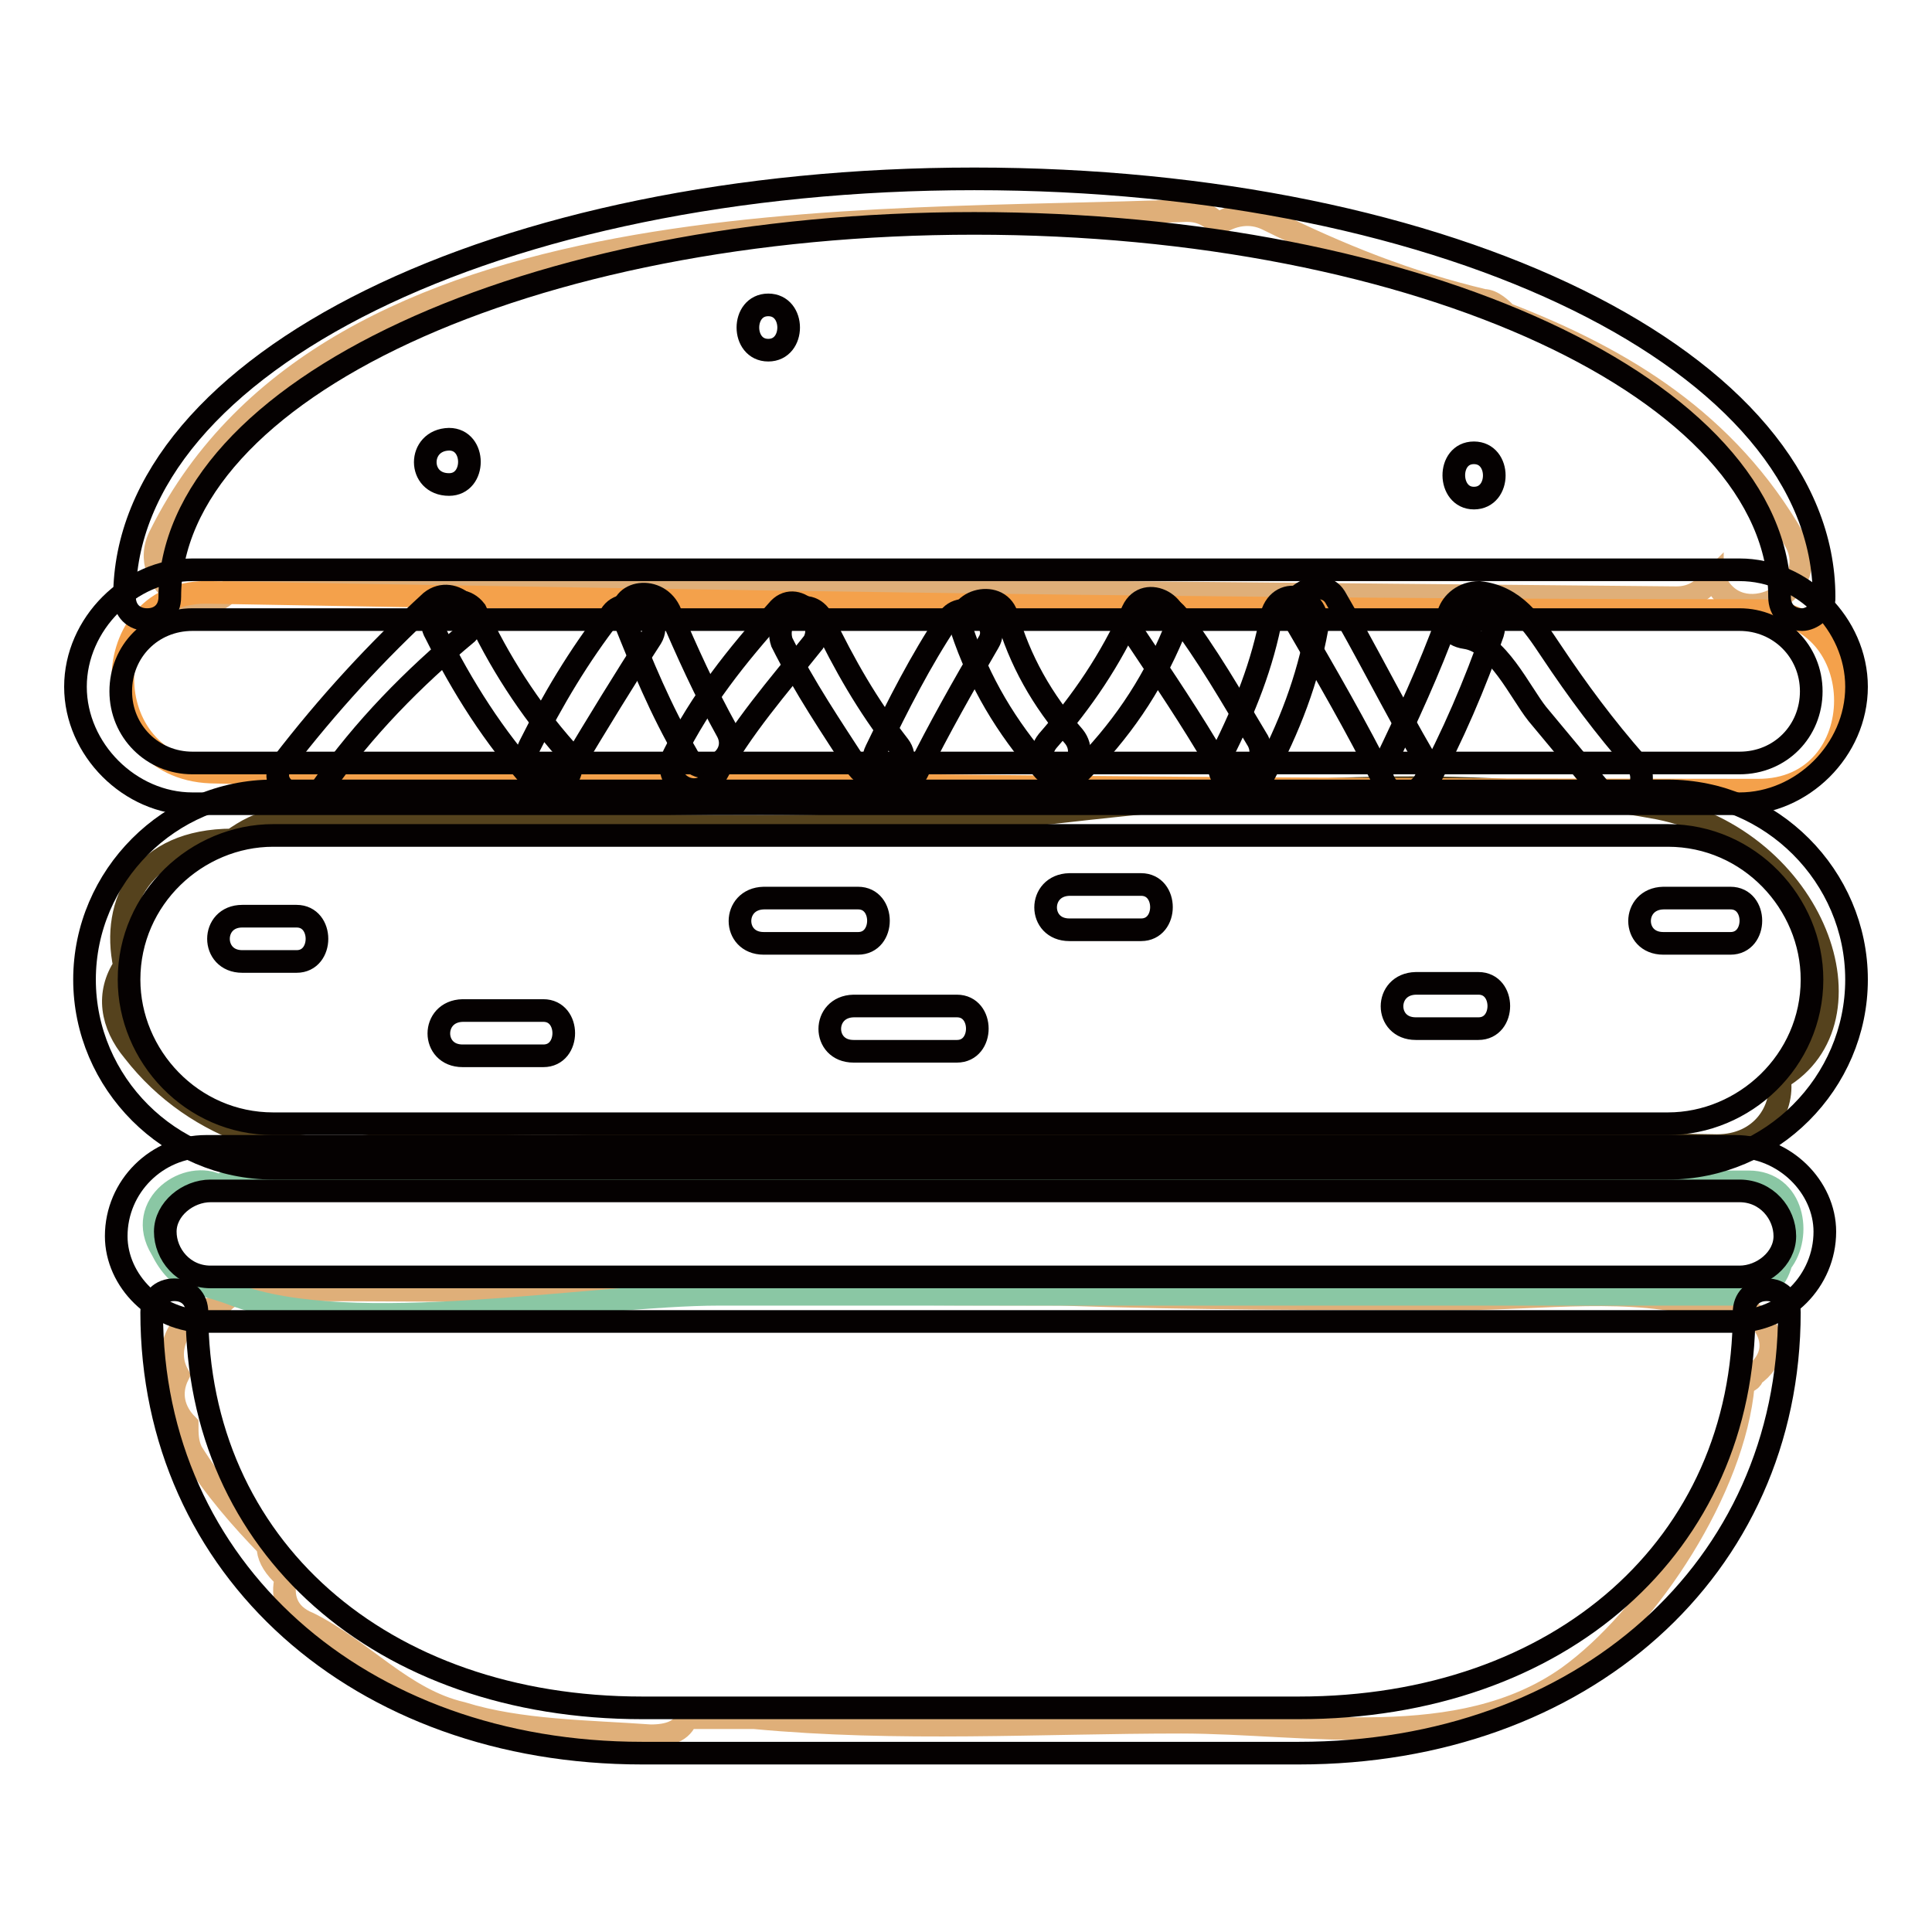 <?xml version="1.0" encoding="utf-8"?>
<!-- Svg Vector Icons : http://www.onlinewebfonts.com/icon -->
<!DOCTYPE svg PUBLIC "-//W3C//DTD SVG 1.1//EN" "http://www.w3.org/Graphics/SVG/1.1/DTD/svg11.dtd">
<svg version="1.1" xmlns="http://www.w3.org/2000/svg" xmlns:xlink="http://www.w3.org/1999/xlink" x="0px" y="0px" viewBox="0 0 256 256" enable-background="new 0 0 256 256" xml:space="preserve">
<g> <path stroke-width="3" fill-opacity="0" stroke="#dfaf79"  d="M237.7,71.4c-8.9-15.5-22.6-23.8-38.1-29.8c-0.6-0.6-1.8-1.8-3-1.8c-10.1-2.4-19.1-6-28.6-10.7 c-2.4-1.2-4.8-0.6-6.6,0.6c-1.2-1.2-2.4-1.8-4.2-1.8C114.9,29.7,44,25.5,21.3,70.8c-3.6,6.6,6.6,13.1,10.1,6c0.6,0,1.2,0.6,1.8,0.6 l188.9,1.8c2.4,0,3.6-1.2,4.8-2.4c0,0,0,0.6,0.6,0.6C231.1,83.9,241.8,77.9,237.7,71.4z M226.3,173.3c-10.1-3-22-1.2-32.8-1.2 c-17.9,0-35.8,0-53-0.6c-35.8,0-70.9-0.6-106.7-0.6c-2.4,0-4.2,1.2-4.8,2.4c-4.2,0-7.7,4.8-5.4,8.9c-1.2,2.4-0.6,4.8,1.2,6.6 c0,1.2,0,2.4,0.6,3.6c3,4.8,6.6,8.9,10.1,12.5c0,1.2,0.6,2.4,1.8,3.6l0.6,0.6c-0.6,2.4,0,4.8,3,6c7.2,3.6,12.5,10.1,20.3,11.9 c7.7,2.4,16.7,2.4,25,3c2.4,0,4.2-0.6,4.8-2.4h8.9c19.1,1.8,38.1,0.6,56.6,0.6c16.7,0,36.9,4.2,51.3-6c10.7-7.7,22-25,23.2-38.7 c0.6-0.6,1.2-0.6,1.2-1.2C238.3,178.1,231.7,170.9,226.3,173.3L226.3,173.3z"/> <path stroke-width="3" fill-opacity="0" stroke="#8ac7a4"  d="M231.7,156.6H30.9c-0.6,0-1.2,0-1.8,0.6c-4.2-2.4-11.3,2.4-7.7,8.3c2.4,4.8,4.8,4.2,9.5,6 c15.5,6,47.7,0,64.4,0h135.3c3,0,4.8-1.8,5.4-4.2C238.8,163.8,237.7,156.6,231.7,156.6z"/> <path stroke-width="3" fill-opacity="0" stroke="#55421d"  d="M219.8,107.1c-25.6-4.8-54.2-2.4-80.5,0.6c-34,3.6-68.5,0.6-102.5,1.2c-2.4,0-4.2,1.2-6,2.4 c-11.9,0-16.1,8.3-14.3,16.7c-2.4,3.6-1.8,7.7,1.2,11.3c8.3,10.7,22.1,14.9,34.6,11.9c24.4,1.8,50.7-0.6,73.9-0.6 c34,0.6,67.3,0.6,101.3,1.2c6,0,8.9-4.8,8.3-8.9C249,135.2,240.6,111.3,219.8,107.1z"/> <path stroke-width="3" fill-opacity="0" stroke="#f4a14b"  d="M232.9,80.9c-68.5,0-136.5-1.2-205-2.4c-15.5-0.6-15.5,23.2,0,23.8c68.5,1.8,136.5,2.4,205,2.4 C248.4,104.8,248.4,80.9,232.9,80.9z"/> <path stroke-width="3" fill-opacity="0" stroke="#050101"  d="M238.8,82.1c-1.8,0-3-1.2-3-3c0-27.4-47.7-49.5-106.7-49.5S22.5,51.7,22.5,79.1c0,1.8-1.2,3-3,3 c-1.8,0-3-1.2-3-3c0-31,49.5-55.4,112.6-55.4c63.2,0,112.6,24.4,112.6,55.4C241.8,80.9,240,82.1,238.8,82.1z M221,154.8H36.2 c-13.7,0-25-11.3-25-25c0-13.7,11.3-25,25-25H221c13.7,0,25,11.3,25,25C246,143.5,234.7,154.8,221,154.8z M36.2,110.7 c-10.1,0-19.1,8.3-19.1,19.1c0,10.1,8.3,19.1,19.1,19.1H221c10.1,0,19.1-8.3,19.1-19.1c0-10.1-8.3-19.1-19.1-19.1H36.2z"/> <path stroke-width="3" fill-opacity="0" stroke="#050101"  d="M229.9,175.1H27.3c-6.6,0-11.9-5.4-11.9-11.3c0-6.6,5.4-11.9,11.9-11.9h202.6c6.6,0,11.9,5.4,11.9,11.3 C241.8,169.7,236.5,175.1,229.9,175.1z M27.9,157.8c-3,0-6,2.4-6,5.4c0,3,2.4,6,6,6h202.6c3,0,6-2.4,6-5.4s-2.4-6-6-6H27.9z  M230.5,106.5h-205c-8.3,0-15.5-7.2-15.5-15.5c0-8.3,7.2-15.5,15.5-15.5h205c8.3,0,15.5,7.2,15.5,15.5 C246,99.4,238.8,106.5,230.5,106.5L230.5,106.5z M25.5,82.1c-5.4,0-9.5,4.2-9.5,9.5s4.2,9.5,9.5,9.5h205c5.4,0,9.5-4.2,9.5-9.5 s-4.2-9.5-9.5-9.5H25.5z"/> <path stroke-width="3" fill-opacity="0" stroke="#050101"  d="M172.1,232.3h-87c-37.5,0-65-24.4-65-58.4c0-1.8,1.2-3,3-3c1.8,0,3,1.2,3,3c0,31,24.4,52.4,59,52.4h87 c34.6,0,59-21.5,59-52.4c0-1.8,1.2-3,3-3c1.8,0,3,1.2,3,3C237.1,207.9,209.6,232.3,172.1,232.3z M57.1,79.7 c-7.2,6.6-13.7,13.7-19.7,21.5c-2.4,3,3,6,5.4,3c5.4-7.7,11.9-14.3,19.1-20.3C64.2,81.5,60.1,77.3,57.1,79.7z"/> <path stroke-width="3" fill-opacity="0" stroke="#050101"  d="M57.7,83.9c3.6,7.2,7.7,13.7,13.1,19.7c2.4,3,6.6-1.2,4.2-4.2C70.2,94,66,87.5,63,80.9 C60.7,77.9,55.9,80.9,57.7,83.9z"/> <path stroke-width="3" fill-opacity="0" stroke="#050101"  d="M80.9,81.5c-4.2,5.4-7.7,11.3-10.7,17.3c-1.8,3.6,3.6,6.6,5.4,3c3.6-6,7.2-11.9,10.7-17.3 C88.1,81.5,82.7,78.5,80.9,81.5z"/> <path stroke-width="3" fill-opacity="0" stroke="#050101"  d="M82.7,82.1c2.4,6,4.8,11.9,8.3,17.9c1.8,3.6,7.2,0.6,5.4-3c-3-5.4-5.4-10.7-7.7-16.1 C86.9,77.3,81.5,78.5,82.7,82.1z"/> <path stroke-width="3" fill-opacity="0" stroke="#050101"  d="M103,80.9c-5.4,6-10.1,11.9-13.7,19.1c-1.8,3.6,3,6.6,5.4,3c3.6-6.6,8.3-11.9,13.1-17.9 C109.5,82.1,105.4,77.9,103,80.9z"/> <path stroke-width="3" fill-opacity="0" stroke="#050101"  d="M103.6,85.1c3,6,6.6,11.3,10.1,16.7c2.4,3,7.7,0,5.4-3c-4.2-5.4-7.2-10.7-10.1-16.7 C107.1,78.5,102.4,81.5,103.6,85.1z"/> <path stroke-width="3" fill-opacity="0" stroke="#050101"  d="M125.6,82.1c-3.6,5.4-6.6,11.3-9.5,17.3c-1.8,3.6,3.6,6.6,5.4,3c3-6,6-11.3,9.5-17.3 C132.8,82.1,127.4,79.1,125.6,82.1z"/> <path stroke-width="3" fill-opacity="0" stroke="#050101"  d="M127.4,83.3c2.4,7.2,6,13.1,10.7,18.5c2.4,3,6.6-1.2,4.2-4.2c-4.2-4.8-7.2-10.1-8.9-16.1 C132.2,77.9,126.2,79.7,127.4,83.3z"/> <path stroke-width="3" fill-opacity="0" stroke="#050101"  d="M150.1,80.9c-3,6.6-6.6,11.9-11.3,17.3c-2.4,3,1.8,7.2,4.2,4.2c5.4-5.4,9.5-11.3,12.5-18.5 C157.2,80.3,151.8,77.3,150.1,80.9L150.1,80.9z"/> <path stroke-width="3" fill-opacity="0" stroke="#050101"  d="M150.6,84.5c3.6,5.4,7.2,10.7,10.7,16.7c1.8,3.6,7.2,0.6,5.4-3c-3.6-6-6.6-11.3-10.7-16.7 C153.6,78.5,148.3,81.5,150.6,84.5z"/> <path stroke-width="3" fill-opacity="0" stroke="#050101"  d="M168.5,81.5c-1.2,6.6-3.6,12.5-6.6,18.5c-1.8,3.6,3.6,6.6,5.4,3c3.6-6.6,6-13.1,7.2-19.7 C175.1,79.1,169.7,77.3,168.5,81.5L168.5,81.5z"/> <path stroke-width="3" fill-opacity="0" stroke="#050101"  d="M171.5,82.1c4.2,7.2,8.3,14.3,11.9,21.5c1.8,3.6,7.2,0.6,5.4-3c-4.2-7.2-7.7-14.3-11.9-21.5 C175.1,76.2,169.7,79.1,171.5,82.1z"/> <path stroke-width="3" fill-opacity="0" stroke="#050101"  d="M191.8,82.1c-2.4,6.6-5.4,13.1-8.3,19.1c-1.8,3.6,3.6,6.6,5.4,3c3.6-6.6,6.6-13.7,8.9-20.3 C198.9,80.3,193,78.5,191.8,82.1z"/> <path stroke-width="3" fill-opacity="0" stroke="#050101"  d="M194.2,84.5c4.2,0.6,7.2,7.2,9.5,10.1l8.9,10.7c2.4,3,6.6-1.2,4.2-4.2c-4.2-4.8-7.7-9.5-11.3-14.9 c-2.4-3.6-4.8-7.2-9.5-7.7C191.8,78.5,190,83.9,194.2,84.5z M59.5,64.2c3.6,0,3.6-6,0-6C55.3,58.3,55.3,64.2,59.5,64.2z  M101.8,46.4c3.6,0,3.6-6,0-6S98.2,46.4,101.8,46.4z M195.3,66c3.6,0,3.6-6,0-6S191.8,66,195.3,66z M32.1,127.4h7.2 c3.6,0,3.6-6,0-6h-7.2C27.9,121.4,27.9,127.4,32.1,127.4z M61.3,139.9H72c3.6,0,3.6-6,0-6H61.3C57.1,134,57.1,139.9,61.3,139.9z  M101.2,125h12.5c3.6,0,3.6-6,0-6h-12.5C97,119.1,97,125,101.2,125z M113.1,139.3h13.7c3.6,0,3.6-6,0-6h-13.7 C108.9,133.4,108.9,139.3,113.1,139.3z M141.7,123.2h9.5c3.6,0,3.6-6,0-6h-9.5C137.5,117.3,137.5,123.2,141.7,123.2z M187.6,136.3 h8.3c3.6,0,3.6-6,0-6h-8.3C183.4,130.4,183.4,136.3,187.6,136.3z M220.4,125h8.9c3.6,0,3.6-6,0-6h-8.9 C216.2,119.1,216.2,125,220.4,125z"/></g>
</svg>